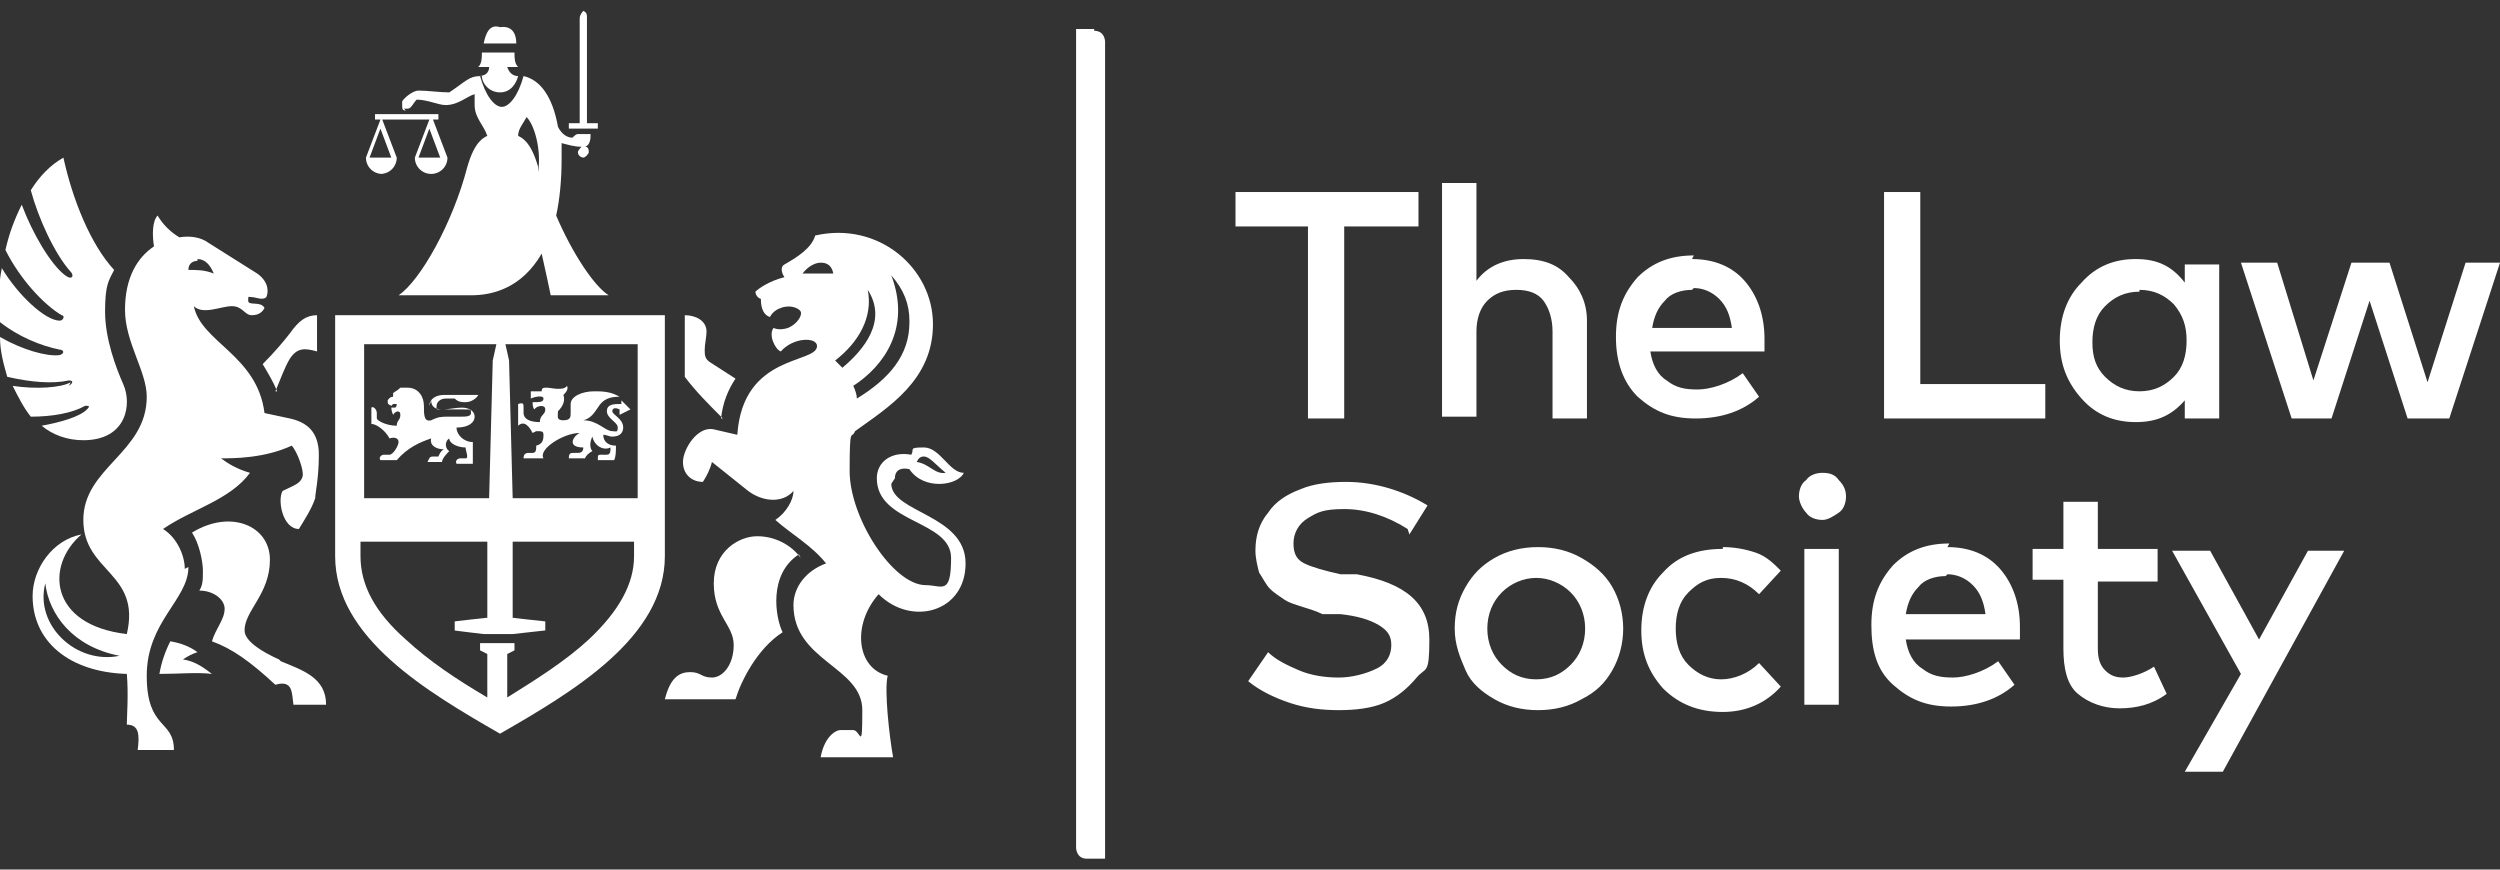 <?xml version="1.0" encoding="UTF-8"?>
<svg xmlns="http://www.w3.org/2000/svg" version="1.1" viewBox="0 0 138 48">
  <rect x="0" y="0" width="138" height="48" fill="#333333" stroke="none"/>
  <defs>
    <style>
      .cls-1 {
        fill: #fff;
      }
    </style>
  </defs>
  <!-- Generator: Adobe Illustrator 28.7.0, SVG Export Plug-In . SVG Version: 1.2.0 Build 136)  -->
  <g>
    <g id="a">
      <path class="cls-1" d="M15.2,21.6c.3-.7.5-1.3.8-1.8.4-.6.8-.6,1.5-.4v-2c-.6,0-1,.3-1.5,1-.3.4-.9,1.1-1.5,1.7.3.5.6,1,.8,1.5M15.4,36.4c-.9-.4-1.9-1-1.9-1.6,0-1.1,1.4-2,1.4-3.9s-2.2-2.8-4.3-1.5c.4.6.6,1.6.6,2.1s0,.8-.2,1.1c.8,0,1.4.5,1.4,1,0,.6-.5,1.1-.7,1.8,1.1.4,2.1,1.1,3.5,2.4,1-.3.9.5,1,1.1h1.8c0-1.5-1.3-1.9-2.5-2.4M10.9,36c-.4-.3-.9-.5-1.5-.6-.3.6-.5,1.2-.6,1.8,1.1,0,2.1-.1,2.9,0-.4-.3-.9-.7-1.6-.8.3-.2.5-.3.8-.4M39.8,23.1c.1-.9.4-1.6.8-2.2l-1.4-.9c-.3-.2-.3-.4-.3-.7s.1-.7.1-1c0-.6-.6-.9-1.2-.9v3.4c.6.8,1.3,1.5,2.1,2.3M3.9,21.1c-.5.3-1.9.4-3.2.2.3.6.6,1.2,1,1.7,1.2,0,2.3-.2,3-.6.2,0,.3,0,.1.2-.4.4-1.4.7-2.5.9.6.5,1.4.8,2.3.8,2.4,0,2.7-2,2.2-3.1-.4-.9-1-2.5-1-4s.2-1.7.5-2.3c-1.3-1.4-2.3-3.9-2.8-6.2-.7.4-1.3,1-1.8,1.8.4,1.5,1.3,3.5,2.2,4.5.2.2.1.5-.3.2-.8-.6-1.8-2.3-2.4-3.9-.4.8-.7,1.6-.9,2.5.8,1.6,2.1,3,3.1,3.6.2,0,.1.3-.1.3-.8,0-2.3-1.4-3.2-2.9-.2,1-.2,2-.2,2.9,1.1.9,2.4,1.4,3.4,1.6.2,0,.3.2,0,.3-.7.1-2.1-.3-3.3-1,0,.8.2,1.5.4,2.2,1.3.3,2.5.4,3.4.2.2,0,.3.1,0,.3M44.2,30.8c-.5-.7-1.4-1.2-2.4-1.2s-2.4.8-2.4,2.6,1.1,2.3,1.1,3.4-.6,1.8-1.2,1.8-.6-.3-1.2-.3-1.1.3-1.4,1.5h3.9c.3-1,1.2-2.8,2.6-3.7-.4-.8-.8-3.2.9-4.3M32.9,6.8h-.5c0,0,0-5.8,0-5.8,0-.2,0-.3-.2-.4,0,0-.2.2-.2.4v5.8c0,0-.6,0-.6,0v.3h1.6v-.3h0ZM28.5,2.4c0-.5-.2-1-.9-.9-.6-.2-.8.4-.9.9.2,0,.5,0,.9,0s.6,0,.9,0M26.6,4.2c0,.4.4.9,1,.9s.9-.5,1-.9c-.3,0-.5-.2-.6-.5.2,0,.4,0,.6,0-.2-.2-.2-.5-.2-.8-.2,0-.5,0-.9,0s-.6,0-.9,0c0,.3,0,.6-.2.8.2,0,.4,0,.6,0,0,.3-.2.5-.6.5"/>
      <path class="cls-1" d="M22.3,6h.2c.2,0,.3-.3.5-.5.6,0,1.2.3,1.6.3.7,0,1.2-.5,1.6-.6,0,.2,0,.4,0,.6,0,.7.5,1.1.7,1.7-.2.1-.7.3-1.1,1.7-.8,3.1-2.6,6.3-3.8,7.1h4c1.2,0,2.8-.4,3.9-2.3.2.9.4,1.8.5,2.3h3.2c-.8-.5-2-2.3-2.9-4.4.2-.9.3-2,.3-3.1,0-.3,0-.6,0-.9.4.1.7.2,1.1.2,0,0-.2.2-.2.3,0,.2.2.3.3.3s.3-.2.3-.3,0-.3-.2-.3c.3-.1.3-.5.3-.7-.1,0-.5,0-.7,0-.1,0-.2.1-.3.2-.3,0-.6-.2-.8-.6-.3-1.7-1-2.6-1.9-2.8-.3,1.1-.8,1.7-1.2,1.7s-.9-.6-1.2-1.7c-.6,0-.8.3-1.7.9-.5,0-1.2-.1-1.7-.1-.3,0-.8.4-.9.6v.2c0,.2,0,.3.2.3M29,6.4c.5.4.9,1.9.7,3.1,0-.1,0-.2,0-.3-.4-1.4-.9-1.6-1.1-1.7,0-.4.3-.7.5-1.1M18.5,30.7c0,4.5,5.1,7.5,9.1,9.8,4-2.3,9.1-5.3,9.1-9.8v-13.3h-18.2s0,13.3,0,13.3ZM35.2,19v8.5h-6.9l-.2-7.6-.2-.9h7.3ZM20.1,19h7.3l-.2.9-.2,7.6h-6.9v-8.5h0ZM20.1,29.9h6.8v4.2c-.1,0-1.8.2-1.8.2v.5c-.1,0,1.6.2,1.6.2h1.6l1.8-.2v-.5c-.1,0-1.8-.2-1.8-.2v-4.2c-.1,0,6.7,0,6.7,0v.8c0,1.5-.8,3-2.5,4.6-1.3,1.2-2.9,2.2-4.5,3.2v-2.4l.4-.2v-.4h-1.9v.4l.4.2v2.4c-1.7-1-3.2-2-4.5-3.2-1.7-1.5-2.5-3-2.5-4.6v-.8h0Z"/>
      <path class="cls-1" d="M23.8,22.1c0,.4.3.5.6.5s.8,0,1.2,0,.4,0,.4.2-.3.2-.6.2-.4,0-.7,0-.5,0-.9.2c-.4.1-.4-.3-.4-.8s-.3-1-.9-1-.2,0-.4,0c-.2.2-.3.2-.4.3,0,0,0,.2,0,.2-.2,0-.3.2-.3.2,0,.2,0,.2.2.3,0,0,0,0,.1-.1,0,0,.2,0,.2,0,0,0,0,.2-.1.2,0,0-.2,0-.2,0,0,.2.1.4.1.4.1-.2.4-.3.4,0s-.2.3-.2.6c-.6,0-1.1-.3-1.1-.4s0-.2,0-.3c0-.2-.2-.4-.3-.3v.9c.3,0,.8.4,1,.8.3-.1.5,0,.5.2s-.3.7-.5.7-.2,0-.3,0c-.2,0-.3.2-.2.3h.9c.6-.7,1.3-1,1.9-1.2-.1.4.3.6.7.6-.2.1-.3.4-.3.4s-.2,0-.3,0c-.2,0-.2.1-.3.3h.8c0-.2.3-.5.4-.6-.2-.1-.3-.5,0-.7,0,.3.5.5.9.5,0,.2.2.6,0,.6s-.2,0-.3,0c-.1,0-.3.1-.2.3h.9v-1.2c-.5,0-.9-.4-.9-.8.7,0,1-.3,1-.6s-.3-.5-.7-.5-.7.1-1.1.1-.3,0-.3-.2.2-.4.5-.4h.5c.2.2.4.2.6.2.3,0,.6-.2.7-.4h-1.9c-.4,0-.8.2-.8.6M29.6,23.8c.3,0,.4,0,.4.2s0,.5-.4.6c0,.2,0,.4-.2.4s-.1,0-.2,0c-.1,0-.3,0-.3.3h1.1c-.3-.5,1.1-1.4,2-1.4-.4.2-.7.8.2.8,0,.2-.1.3-.3.3s-.1,0-.2,0c-.2,0-.3,0-.3.3h.9c0-.1.2-.3.4-.4-.1-.1-.2-.4,0-.8.1.5.6.8,1,.6,0,.2,0,.4-.2.4s-.1,0-.3,0-.2,0-.2.3h.9c.1-.2.1-.5.1-.8-.4,0-.7-.2-.7-.6.2,0,.3.1.5.1.5,0,.6-.3.6-.5,0-.5-.6-.7-.6-.9s.2-.2.4-.1v.3s.6-.3.6-.3c-.2-.2-.3-.3-.5-.5v.2c-.4,0-.8,0-.8.4s.6.6.6.9-.1.2-.3.2c-.4,0-.8-.6-1.6-.6.4-.1.6-.4.8-.7.3-.5.7-.6,1.2-.6-.5-.3-1-.3-1.4-.3-.7,0-1.3.3-1.3.7s0,.3,0,.5,0,.4-.4.4-.3-.2-.3-.5c.3-.3.4-.6.3-.9.1-.1.3-.3.2-.5-.2.3-.9.1-1.1.1s-.3,0-.3.2c-.2,0-.4,0-.6,0,0,.1,0,.3,0,.4.2-.1.7-.2.7,0s-.2.2-.6.2c0,.1,0,.3.1.4.1-.2.6-.3.6,0s-.3.3-.3.7c-.6,0-.9-.2-.9-.5s0-.2,0-.3c0-.2,0-.3-.3-.2v1.2c.2-.2.5-.2.8.4M10.2,31.4c0-.7-.4-1.7-1.2-2.2,1.6-1.1,3.7-1.6,4.8-3.1-.7-.2-1.2-.5-1.6-.8.7,0,2.4,0,3.9-.7.3.3.7,1.4.6,1.7-.1.4-.5.5-1.1.8-.3.5,0,2.1.9,2.1.3-.5.7-1.1.9-1.7,0-.3.2-1.1.2-2.4s-.7-1.8-1.6-2l-1.4-.3c-.4-3.2-3.5-3.9-3.9-5.9.5.5,1.5,0,2.1,0s.7.5,1.1.5.6-.2.7-.4c-.2-.4-.9-.1-.9-.4s0-.2.2-.2c.2,0,.6.2.8,0,.1-.2.2-.8-.5-1.3l-2.7-1.7c-.4-.3-1-.4-1.6-.3-.5-.3-.9-.7-1.2-1.2-.3.3-.3,1.1-.2,1.7-.9.6-1.6,1.7-1.6,3.5s1.2,3.4,1.2,4.8c0,3.1-3.5,3.9-3.5,6.8s3.2,2.9,2.4,6.3c-4.3-.5-4.5-3.8-2.5-5.5-1.6.3-2.7,1.9-2.7,3.4,0,2.5,2,4.2,5.2,4.3.1,1.1,0,2.4,0,2.8.7,0,.7.6.6,1.4h2c0-1.7-1.5-1.1-1.5-4.1s2.3-4.2,2.3-6M10.9,14.3c.4,0,.7.3.9.8-.5-.2-.9-.2-1.4-.2,0-.4.3-.5.5-.5M2.5,32.2c.2,1.7,1.5,3.5,4.1,4-2.4.5-4.7-1.7-4.1-4M49.4,26.4c0-.5.4-.6.8-.5.8,1.2,2.7.9,3,.2-.8,0-1.3-1.4-2.2-1.4s-.5.1-.7.4c-1.1-.2-1.9.4-1.9,1.3,0,2.5,4.1,2.3,4.1,4.4s-.5,1.5-1.4,1.5c-1.8,0-4.2-3.7-4.2-6.3s.1-1.7.3-2.2c1.8-1.3,4.3-2.8,4.3-5.9s-3-5.7-6.5-4.9c-.2.7-1,1.2-1.7,1.6-.2.1-.2.4,0,.7-.8.2-1.4.6-1.6.8,0,0,0,.3.3.4,0,.6.2.9.5,1,.1-.2.3-.4.6-.5.5-.2,1,0,1.1.2s-.2.7-.7.9c-.3.1-.6.1-.8,0-.3.4.1,1.2.4,1.3.7-.8,2-.8,2-.3,0,1-4.1.4-4.4,4.9l-1.3-.3c-.9-.2-1.7,1.1-1.7,1.8s.5,1.1,1.1,1.1c.2-.3.4-.7.5-1.1l2,1.6c.8.6,1.9.7,2.5,0,0,.5-.4,1.2-1,1.6,0,0,0,0,0,0,.9.8,2,1.4,2.8,2.4-1.1.4-1.8,1.3-1.8,2.3,0,3.1,3.8,3.4,3.8,5.8s-.1,1.1-.5,1.1-.4,0-.7,0-.9.4-1.1,1.5h4c-.2-1.1-.5-3.7-.3-4.5-1.7-.4-2-2.8-.5-4.5,1.8,1.8,4.8,1,4.8-1.7s-4.1-2.8-4.1-4.4M51,25.2c.3,0,.6.4,1.2.9-.6.1-.9-.5-1.6-.6.1-.2.2-.3.4-.3M50.2,17.8c0,1.8-1.1,3.1-2.9,4.2,0-.2-.1-.5-.2-.7,1.7-1.1,3.2-3.2,2.1-6.1.7.8,1,1.6,1,2.5M44.3,15.1c.3-.4.7-.6,1-.6s.6.1.7.6c-.6,0-1.1,0-1.7,0M46.1,19.9c1.3-1,2.1-2.4,1.8-3.9,1.1,1.7-.2,3.3-1.4,4.3-.2-.2-.3-.3-.5-.5M21,9.6c.5,0,.9-.4.9-.9l-.8-2.1h2.6l-.8,2.1c0,.5.4.9.9.9s.9-.4.9-.9l-.8-2.1h.3c0,0,0-.2,0-.3h-3.5c0,0,0,.2,0,.3h.3l-.8,2.1c0,.5.4.9.9.9M24.3,8.7h-1.2l.6-1.6s.6,1.6.6,1.6ZM21,7.1l.6,1.6h-1.2l.6-1.6ZM60.4,1.6h-1v45.2s0,.6.6.6h1V2.3s0-.6-.6-.6"/>
      <polygon class="cls-1" points="78.3 12.5 74.2 12.5 74.2 23.1 72.2 23.1 72.2 12.5 68.2 12.5 68.2 10.6 78.3 10.6 78.3 12.5"/>
      <path class="cls-1" d="M81.5,15.5c.6-.8,1.5-1.2,2.6-1.2s1.9.3,2.5,1c.6.6,1,1.4,1,2.4v5.4h-1.9v-4.8c0-.7-.2-1.3-.5-1.7-.3-.4-.8-.6-1.5-.6s-1.2.2-1.6.6-.6,1-.6,1.7v4.7h-1.9v-12.9h1.9v5.3ZM93.4,16c-.6,0-1.2.2-1.5.6-.4.4-.6.9-.7,1.5h4.4c-.1-.7-.3-1.2-.7-1.6-.4-.4-.9-.6-1.4-.6M93.4,14.3c1.2,0,2.2.4,2.9,1.2.7.8,1.1,1.9,1.1,3.2s0,.5,0,.7h-6.3c.1.7.4,1.3.9,1.6.5.4,1,.5,1.7.5s1.7-.3,2.5-.9l.9,1.3c-.9.8-2.1,1.2-3.5,1.2s-2.3-.4-3.2-1.2c-.8-.8-1.2-1.9-1.2-3.3s.4-2.4,1.2-3.3c.8-.8,1.8-1.2,3.1-1.2"/>
      <polygon class="cls-1" points="112.9 23.1 104 23.1 104 10.6 106 10.6 106 21.2 112.9 21.2 112.9 23.1"/>
      <path class="cls-1" d="M118.1,16.1c-.8,0-1.4.3-1.9.8-.5.5-.7,1.2-.7,2s.2,1.4.7,1.9c.5.5,1.1.8,1.9.8s1.4-.3,1.9-.8c.5-.5.7-1.2.7-2s-.2-1.4-.7-2c-.5-.5-1.1-.8-1.9-.8M122.5,23.1h-1.9v-1c-.7.8-1.5,1.2-2.7,1.2s-2.2-.4-3-1.3-1.2-1.9-1.2-3.2.4-2.4,1.2-3.2c.8-.9,1.8-1.3,3-1.3s2,.4,2.7,1.3v-1h1.9v8.6h0Z"/>
      <polygon class="cls-1" points="136.1 14.5 134 21.1 131.9 14.5 129.8 14.5 127.7 21 125.7 14.5 123.7 14.5 126.5 23.1 128.7 23.1 130.8 16.6 132.9 23.1 135.2 23.1 138 14.5 136.1 14.5"/>
      <path class="cls-1" d="M77.7,29.2c-1.1-.7-2.3-1.1-3.5-1.1s-1.5.2-2,.5c-.5.3-.8.8-.8,1.4s.2.9.6,1.1c.4.2,1.1.4,2,.6h.9c2.7.5,4,1.6,4,3.6s-.2,1.5-.7,2.1c-.5.6-1.1,1.1-1.8,1.4-.7.3-1.6.4-2.5.4s-1.8-.1-2.7-.4c-.9-.3-1.7-.7-2.3-1.2l1.1-1.6c.4.4,1,.7,1.7,1,.7.3,1.5.4,2.2.4s1.5-.2,2.1-.5c.6-.3.8-.8.8-1.3s-.2-.8-.7-1.1-1.2-.5-2.1-.6h-1c-.4-.2-.8-.3-1.1-.4-.3-.1-.7-.2-1-.4-.3-.2-.6-.4-.8-.6-.2-.2-.4-.6-.6-.9-.1-.4-.2-.8-.2-1.2,0-.8.2-1.5.7-2.1.4-.6,1-1,1.8-1.3.7-.3,1.6-.4,2.5-.4,1.6,0,3.2.5,4.5,1.3l-1,1.6h0ZM86.7,32.7c-.5-.5-1.2-.8-1.9-.8s-1.4.3-1.9.8c-.5.5-.8,1.2-.8,2s.3,1.5.8,2c.5.5,1.1.8,1.9.8s1.4-.3,1.9-.8c.5-.5.8-1.2.8-2s-.3-1.5-.8-2M82.5,30.8c.7-.4,1.5-.6,2.4-.6s1.7.2,2.4.6c.7.4,1.3.9,1.7,1.6.4.7.6,1.5.6,2.3s-.2,1.6-.6,2.3c-.4.7-.9,1.2-1.7,1.6-.7.4-1.5.6-2.4.6s-1.7-.2-2.4-.6-1.3-.9-1.6-1.6-.6-1.4-.6-2.3.2-1.6.6-2.3c.4-.7.9-1.2,1.6-1.6M95.1,30.2c.6,0,1.2.1,1.8.3.6.2,1,.6,1.4,1l-1.2,1.3c-.6-.6-1.3-.9-2.1-.9s-1.3.3-1.8.8c-.5.5-.7,1.2-.7,2s.2,1.5.7,2c.5.5,1.1.8,1.8.8s1.5-.3,2.1-.9l1.2,1.3c-.8.9-1.9,1.4-3.2,1.4s-2.4-.4-3.3-1.3c-.8-.9-1.2-1.9-1.2-3.2s.4-2.4,1.2-3.2c.8-.9,1.9-1.3,3.3-1.3M101.5,38.9h-1.9v-8.6h1.9s0,8.6,0,8.6ZM100.6,26.1c.4,0,.7.1.9.4.3.3.4.6.4.9s-.1.7-.4.9c-.3.2-.6.4-.9.4s-.7-.1-.9-.4c-.2-.2-.4-.6-.4-.9s.1-.7.4-.9c.2-.3.6-.4.9-.4M107.4,31.8c-.6,0-1.2.2-1.5.6-.4.4-.6.9-.7,1.5h4.4c-.1-.7-.3-1.2-.7-1.6-.4-.4-.9-.6-1.4-.6M107.5,30.2c1.2,0,2.2.4,2.9,1.2.7.8,1.1,1.9,1.1,3.2s0,.5,0,.7h-6.3c.1.7.4,1.3.9,1.6.5.4,1,.5,1.7.5s1.7-.3,2.5-.9l.9,1.3c-.9.8-2.1,1.2-3.5,1.2s-2.3-.4-3.2-1.2-1.2-1.9-1.2-3.3.4-2.4,1.2-3.3c.8-.8,1.8-1.2,3.1-1.2M119.1,32.1h-3.3v3.7c0,.5.1.9.4,1.2s.6.4,1,.4,1.1-.2,1.7-.6l.7,1.5c-.8.6-1.7.8-2.6.8s-1.7-.3-2.3-.8-.8-1.4-.8-2.5v-3.8h-1.7v-1.7h1.7v-2.6h1.9v2.6h3.3v1.7h0Z"/>
      <polygon class="cls-1" points="122.7 42.6 120.6 42.6 123.7 37.2 119.9 30.4 122 30.4 124.7 35.3 127.4 30.4 129.4 30.4 122.7 42.6"/>
    </g>
  </g>
</svg>